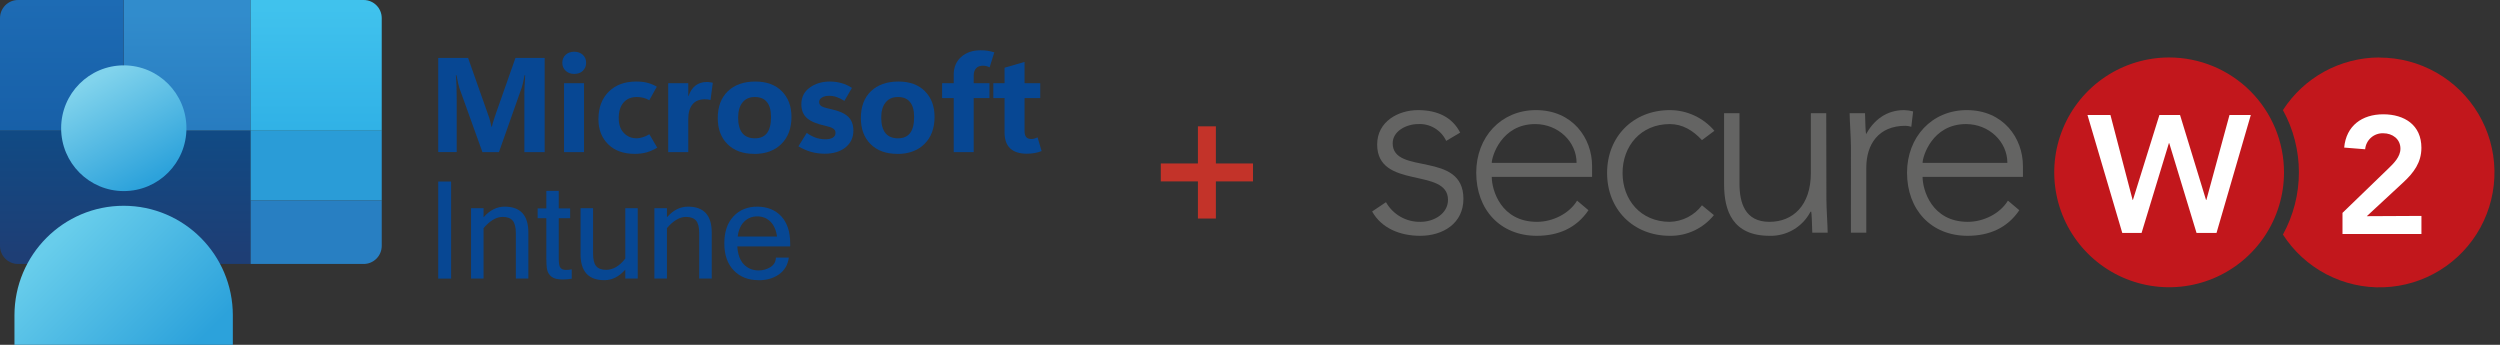 <?xml version="1.0" encoding="UTF-8"?>
<svg xmlns="http://www.w3.org/2000/svg" width="348" height="48" viewBox="0 0 348 48" fill="none">
  <rect x="0" y="0" width="348" height="48" fill="#333333" stroke="none"/>
  <path d="M34.892 0H17.213V18.188H34.892V0Z" fill="url(#paint0_linear_7712_9030)"></path>
  <path d="M53.137 18.197V2.525C53.137 1.129 52.012 0 50.621 0H34.891V18.197H53.137Z" fill="url(#paint1_linear_7712_9030)"></path>
  <path d="M17.212 0H2.516C1.126 0 0 1.129 0 2.525V18.197H17.212V0Z" fill="url(#paint2_linear_7712_9030)"></path>
  <path d="M17.212 18.198H0V34.219C0 35.615 1.126 36.744 2.516 36.744H34.891V18.198H17.212Z" fill="url(#paint3_linear_7712_9030)"></path>
  <path d="M53.137 18.198H34.891V27.921H53.137V18.198Z" fill="#2A9CD7"></path>
  <path d="M34.891 36.744H50.621C52.012 36.744 53.137 35.615 53.137 34.219V27.921H34.891V36.744Z" fill="#287FC2"></path>
  <path d="M17.231 26.599C22.047 26.599 25.952 22.681 25.952 17.849C25.952 13.017 22.047 9.099 17.231 9.099C12.415 9.099 8.511 13.017 8.511 17.849C8.511 22.681 12.415 26.599 17.231 26.599Z" fill="url(#paint4_linear_7712_9030)"></path>
  <path d="M17.212 28.645C25.603 28.645 32.411 35.476 32.411 43.896V48H2.013V43.896C2.013 35.476 8.821 28.645 17.212 28.645Z" fill="url(#paint5_linear_7712_9030)"></path>
  <g clip-path="url(#clip0_7712_9030)">
    <path d="M75.816 21.177H72.991V13.274C72.991 12.854 72.991 12.412 73.022 11.939C73.054 11.466 73.075 10.983 73.106 10.479H73.022C72.939 10.878 72.876 11.214 72.812 11.498C72.749 11.782 72.686 12.013 72.624 12.192L69.453 21.177H67.153L63.95 12.265C63.908 12.139 63.856 11.929 63.782 11.635C63.709 11.34 63.636 10.951 63.541 10.468H63.457C63.51 11.088 63.541 11.666 63.551 12.234C63.562 12.791 63.572 13.316 63.572 13.81V21.166H61V8.062H65.158L67.93 15.922C68.046 16.216 68.14 16.5 68.213 16.794C68.287 17.078 68.35 17.362 68.413 17.646H68.466C68.549 17.309 68.633 16.994 68.728 16.71C68.812 16.416 68.906 16.154 68.99 15.912L71.752 8.062H75.816V21.177Z" fill="#074793"></path>
    <path d="M79.931 10.289C79.448 10.289 79.049 10.142 78.734 9.848C78.43 9.554 78.272 9.186 78.272 8.745C78.272 8.303 78.43 7.914 78.734 7.631C79.039 7.347 79.438 7.2 79.931 7.2C80.425 7.2 80.814 7.347 81.129 7.631C81.433 7.914 81.591 8.293 81.591 8.745C81.591 9.196 81.433 9.564 81.129 9.858C80.824 10.153 80.425 10.289 79.931 10.289ZM81.296 21.177H78.514V11.582H81.296V21.177Z" fill="#074793"></path>
    <path d="M91.502 20.546C91.019 20.84 90.516 21.061 90.011 21.208C89.507 21.345 88.962 21.418 88.374 21.418C86.788 21.418 85.538 20.966 84.646 20.073C83.754 19.18 83.302 18.024 83.302 16.616C83.302 14.987 83.785 13.705 84.74 12.759C85.696 11.813 86.966 11.351 88.552 11.351C89.14 11.351 89.654 11.403 90.096 11.519C90.547 11.634 90.988 11.813 91.429 12.065L90.379 13.957C90.096 13.789 89.823 13.673 89.539 13.61C89.266 13.537 88.962 13.505 88.647 13.505C87.859 13.505 87.25 13.757 86.799 14.272C86.358 14.777 86.126 15.502 86.126 16.426C86.126 17.351 86.368 18.013 86.841 18.507C87.313 19.012 87.912 19.253 88.636 19.253C88.846 19.253 89.119 19.211 89.434 19.117C89.749 19.033 90.075 18.886 90.389 18.686L91.481 20.546H91.502Z" fill="#074793"></path>
    <path d="M98.905 13.915C98.779 13.883 98.653 13.862 98.527 13.841C98.401 13.831 98.254 13.82 98.107 13.82C97.34 13.82 96.773 14.062 96.385 14.545C95.996 15.029 95.807 15.701 95.807 16.563V21.177H93.014V11.582H95.807V13.379H95.839C96.07 12.727 96.385 12.233 96.815 11.908C97.246 11.582 97.76 11.414 98.369 11.414C98.516 11.414 98.653 11.414 98.8 11.445C98.936 11.466 99.083 11.487 99.22 11.519L98.905 13.915Z" fill="#074793"></path>
    <path d="M104.995 21.418C103.42 21.418 102.171 20.966 101.268 20.063C100.354 19.159 99.913 17.95 99.913 16.426C99.913 14.84 100.386 13.589 101.32 12.696C102.255 11.803 103.525 11.351 105.132 11.351C106.738 11.351 107.935 11.803 108.828 12.696C109.72 13.589 110.172 14.777 110.172 16.269C110.172 17.845 109.71 19.106 108.775 20.031C107.851 20.956 106.581 21.429 104.974 21.429L104.995 21.418ZM105.1 19.253C105.846 19.253 106.402 19.001 106.77 18.518C107.137 18.034 107.326 17.288 107.326 16.311C107.326 15.334 107.137 14.682 106.759 14.209C106.381 13.736 105.825 13.505 105.069 13.505C104.313 13.505 103.767 13.757 103.357 14.262C102.948 14.766 102.748 15.47 102.748 16.384C102.748 17.299 102.948 18.055 103.336 18.528C103.725 19.012 104.313 19.253 105.09 19.253H105.1Z" fill="#074793"></path>
    <path d="M111.137 20.367L112.303 18.497C112.628 18.749 113.017 18.959 113.447 19.127C113.878 19.295 114.371 19.39 114.917 19.39C115.327 19.39 115.663 19.316 115.915 19.169C116.177 19.022 116.303 18.791 116.303 18.486C116.303 18.244 116.198 18.045 115.999 17.908C115.799 17.761 115.432 17.635 114.886 17.509C113.699 17.257 112.849 16.899 112.324 16.437C111.809 15.975 111.547 15.334 111.547 14.514C111.547 13.547 111.925 12.78 112.691 12.212C113.458 11.645 114.392 11.351 115.516 11.351C116.083 11.351 116.629 11.424 117.143 11.571C117.658 11.718 118.141 11.939 118.592 12.233L117.542 14.041C117.154 13.799 116.786 13.62 116.45 13.505C116.114 13.389 115.768 13.337 115.4 13.337C114.991 13.337 114.655 13.421 114.403 13.579C114.151 13.736 114.025 13.946 114.025 14.188C114.025 14.461 114.14 14.661 114.371 14.797C114.602 14.924 115.033 15.06 115.684 15.197C116.786 15.428 117.584 15.785 118.067 16.248C118.55 16.721 118.792 17.362 118.792 18.181C118.792 19.148 118.424 19.926 117.7 20.515C116.965 21.103 115.999 21.397 114.802 21.397C114.14 21.397 113.51 21.313 112.912 21.145C112.313 20.977 111.725 20.714 111.137 20.367Z" fill="#074793"></path>
    <path d="M124.914 21.418C123.339 21.418 122.089 20.966 121.186 20.063C120.283 19.159 119.832 17.95 119.832 16.426C119.832 14.84 120.304 13.589 121.239 12.696C122.173 11.803 123.444 11.351 125.05 11.351C126.657 11.351 127.854 11.803 128.746 12.696C129.639 13.589 130.09 14.777 130.09 16.269C130.09 17.845 129.628 19.106 128.694 20.031C127.77 20.956 126.499 21.429 124.893 21.429L124.914 21.418ZM125.019 19.253C125.764 19.253 126.321 19.001 126.688 18.518C127.056 18.024 127.245 17.288 127.245 16.311C127.245 15.334 127.056 14.682 126.678 14.209C126.3 13.736 125.743 13.505 124.987 13.505C124.231 13.505 123.685 13.757 123.276 14.262C122.866 14.766 122.667 15.47 122.667 16.384C122.667 17.299 122.866 18.055 123.255 18.528C123.643 19.012 124.231 19.253 125.008 19.253H125.019Z" fill="#074793"></path>
    <path d="M137.755 9.375C137.576 9.291 137.419 9.228 137.282 9.196C137.146 9.165 136.988 9.144 136.81 9.144C136.4 9.144 136.085 9.27 135.865 9.512C135.644 9.753 135.539 10.1 135.539 10.552V11.582H137.734V13.652H135.539V21.177H132.757V13.652H131.14V11.582H132.757V10.394C132.757 9.365 133.103 8.545 133.796 7.925C134.489 7.305 135.392 7 136.505 7C136.915 7 137.251 7.021 137.524 7.074C137.797 7.126 138.091 7.189 138.406 7.284L137.755 9.375Z" fill="#074793"></path>
    <path d="M145 21.019C144.706 21.145 144.381 21.239 144.024 21.303C143.667 21.366 143.299 21.397 142.932 21.397C141.903 21.397 141.136 21.145 140.611 20.651C140.086 20.147 139.834 19.411 139.834 18.423V13.652H138.27V11.582H139.834V9.427L142.617 8.618V11.582H144.801V13.652H142.617V18.234C142.617 18.623 142.69 18.907 142.848 19.085C143.005 19.264 143.236 19.348 143.551 19.348C143.719 19.348 143.866 19.327 144.013 19.285C144.16 19.243 144.297 19.19 144.433 19.127L144.99 21.019H145Z" fill="#074793"></path>
    <path d="M62.795 38.779H61V25.265H62.795V38.779Z" fill="#074793"></path>
    <path d="M67.321 30.235C68.182 29.258 69.158 28.764 70.24 28.764C72.445 28.764 73.547 29.962 73.547 32.369V38.769H71.804V32.442C71.804 31.644 71.657 31.066 71.374 30.719C71.09 30.372 70.618 30.193 69.967 30.193C69.085 30.193 68.192 30.719 67.31 31.759V38.769H65.567V28.985H67.31V30.225L67.321 30.235Z" fill="#074793"></path>
    <path d="M79.585 38.79C79.207 38.863 78.787 38.906 78.346 38.906C77.632 38.906 77.107 38.779 76.782 38.527C76.456 38.275 76.246 37.949 76.162 37.55C76.078 37.151 76.047 36.604 76.047 35.921V30.372H74.839V29.006H76.047V26.568H77.779V29.006H79.365V30.372H77.779V36.016C77.779 36.688 77.863 37.108 78.031 37.298C78.199 37.476 78.43 37.571 78.724 37.571C79.018 37.571 79.312 37.55 79.585 37.497V38.811V38.79Z" fill="#074793"></path>
    <path d="M87.04 37.529C86.179 38.517 85.203 39 84.121 39C81.916 39 80.814 37.791 80.814 35.385V28.985H82.556V35.311C82.556 36.11 82.693 36.688 82.977 37.035C83.26 37.382 83.722 37.56 84.373 37.56C85.339 37.56 86.231 37.035 87.04 35.994V28.985H88.772V38.769H87.04V37.529Z" fill="#074793"></path>
    <path d="M92.847 30.235C93.707 29.258 94.684 28.764 95.766 28.764C97.971 28.764 99.073 29.962 99.073 32.369V38.769H97.33V32.442C97.33 31.644 97.183 31.066 96.9 30.719C96.616 30.372 96.144 30.193 95.493 30.193C94.611 30.193 93.718 30.719 92.836 31.759V38.769H91.093V28.985H92.836V30.225L92.847 30.235Z" fill="#074793"></path>
    <path d="M105.604 39C104.165 39 103.01 38.548 102.139 37.644C101.267 36.74 100.826 35.49 100.826 33.882C100.826 32.274 101.246 31.034 102.097 30.12C102.937 29.216 104.05 28.764 105.404 28.764C106.759 28.764 107.914 29.206 108.743 30.099C109.573 30.992 109.993 32.253 109.993 33.882V34.302H102.632C102.706 35.437 103.021 36.268 103.567 36.825C104.113 37.371 104.795 37.644 105.593 37.644C106.202 37.644 106.748 37.487 107.242 37.182C107.735 36.877 107.987 36.436 108.008 35.858H109.804C109.667 36.867 109.216 37.644 108.439 38.191C107.662 38.737 106.717 39.011 105.593 39.011L105.604 39ZM108.166 32.936C108.029 31.99 107.704 31.297 107.221 30.824C106.727 30.361 106.129 30.12 105.415 30.12C104.701 30.12 104.123 30.351 103.63 30.813C103.136 31.276 102.811 31.98 102.685 32.926H108.176L108.166 32.936Z" fill="#074793"></path>
  </g>
  <path d="M168 17.584V30.417M161.583 24H174.417" stroke="#C33329" stroke-width="2.5" stroke-linejoin="round"></path>
  <path d="M192.928 28.143C193.408 28.993 194.11 29.697 194.959 30.179C195.808 30.661 196.772 30.903 197.748 30.88C199.617 30.88 201.561 29.728 201.561 27.821C201.561 23.248 191.702 26.45 191.702 20.115C191.702 16.901 194.653 15.327 197.389 15.327C200.126 15.327 202.172 16.339 203.254 18.46L201.31 19.611C200.965 18.874 200.407 18.257 199.709 17.84C199.01 17.422 198.202 17.224 197.389 17.271C195.836 17.271 193.86 18.208 193.86 19.949C193.865 24.437 203.709 20.945 203.709 27.677C203.709 31.094 200.86 32.824 197.695 32.824C194.851 32.824 192.296 31.752 191 29.439L192.928 28.143Z" fill="#646463"></path>
  <path d="M221.115 29.262C219.422 31.779 216.868 32.824 213.917 32.824C208.84 32.824 205.492 29.187 205.492 24.04C205.492 19.07 208.947 15.327 213.804 15.327C218.919 15.327 221.618 19.252 221.618 23.103V24.619H207.651C207.651 26.418 208.909 30.88 213.949 30.88C216.145 30.88 218.453 29.728 219.53 27.928L221.115 29.262ZM219.46 22.675C219.46 19.718 216.9 17.271 213.697 17.271C208.984 17.271 207.651 21.807 207.651 22.675H219.46Z" fill="#646463"></path>
  <path d="M238.574 29.942C237.84 30.856 236.906 31.59 235.846 32.089C234.785 32.588 233.625 32.839 232.453 32.824C227.344 32.824 223.707 29.15 223.707 24.078C223.707 19.006 227.344 15.327 232.453 15.327C233.632 15.33 234.796 15.59 235.865 16.087C236.934 16.585 237.882 17.308 238.644 18.208L236.914 19.504C235.65 18.138 234.177 17.271 232.447 17.271C228.383 17.271 225.86 20.334 225.86 24.078C225.86 27.821 228.383 30.88 232.447 30.88C233.317 30.855 234.17 30.635 234.943 30.236C235.716 29.838 236.39 29.27 236.914 28.576L238.574 29.942Z" fill="#646463"></path>
  <path d="M254.234 27.715C254.234 28.936 254.411 31.528 254.411 32.39H252.269C252.231 31.169 252.194 29.798 252.124 29.477H252.017C251.478 30.512 250.659 31.374 249.653 31.966C248.648 32.558 247.496 32.855 246.329 32.824C241.145 32.824 239.994 29.294 239.994 25.658V15.761H242.136V25.551C242.136 28.229 242.891 30.88 246.313 30.88C249.527 30.88 252.071 28.646 252.071 24.078V15.761H254.213L254.234 27.715Z" fill="#646463"></path>
  <path d="M257.651 20.441C257.651 19.215 257.469 16.623 257.469 15.761H259.611C259.643 16.987 259.681 18.353 259.756 18.674C260.827 16.735 262.562 15.327 265.047 15.327C265.473 15.335 265.895 15.396 266.306 15.509L266.054 17.651C265.786 17.561 265.506 17.514 265.224 17.512C261.475 17.512 259.788 20.104 259.788 23.344V32.39H257.646L257.651 20.441Z" fill="#646463"></path>
  <path d="M281.087 29.262C279.395 31.779 276.835 32.824 273.884 32.824C268.812 32.824 265.459 29.187 265.459 24.04C265.459 19.07 268.919 15.327 273.777 15.327C278.891 15.327 281.591 19.252 281.591 23.103V24.619H267.623C267.623 26.418 268.882 30.88 273.921 30.88C276.117 30.88 278.42 29.728 279.502 27.928L281.087 29.262ZM279.427 22.675C279.427 19.718 276.872 17.271 273.67 17.271C268.951 17.271 267.623 21.807 267.623 22.675H279.427Z" fill="#646463"></path>
  <path d="M331.173 8C328.508 8.008 325.886 8.682 323.548 9.962C321.209 11.241 319.228 13.085 317.784 15.326C319.242 17.981 320.007 20.961 320.007 23.989C320.007 27.018 319.242 29.997 317.784 32.652C319.285 34.987 321.367 36.892 323.826 38.178C326.286 39.465 329.038 40.089 331.812 39.99C334.586 39.89 337.286 39.07 339.647 37.611C342.008 36.151 343.949 34.102 345.278 31.666C346.607 29.229 347.279 26.488 347.228 23.713C347.177 20.937 346.404 18.223 344.986 15.837C343.567 13.451 341.553 11.475 339.139 10.104C336.726 8.733 333.997 8.013 331.221 8.016L331.173 8Z" fill="#C2171C"></path>
  <path d="M337.064 30.054V32.577H326.075V29.631L332.448 23.472C333.214 22.733 334.14 21.828 334.14 20.693C334.14 19.349 333.026 18.55 331.752 18.55C331.126 18.527 330.515 18.746 330.045 19.161C329.576 19.575 329.284 20.154 329.229 20.778L326.31 20.543C326.583 17.512 328.79 15.91 331.752 15.91C334.713 15.91 337.059 17.415 337.059 20.57C337.059 22.631 335.988 24.045 334.537 25.39L329.459 30.092L337.064 30.054Z" fill="white"></path>
  <path d="M301.948 8C298.785 7.999 295.693 8.936 293.063 10.691C290.433 12.447 288.382 14.944 287.171 17.865C285.959 20.786 285.641 24.001 286.256 27.103C286.871 30.205 288.392 33.055 290.627 35.292C292.861 37.53 295.709 39.055 298.81 39.674C301.912 40.294 305.127 39.98 308.05 38.772C310.972 37.564 313.471 35.517 315.231 32.889C316.99 30.261 317.931 27.171 317.934 24.008C317.936 21.907 317.524 19.826 316.722 17.884C315.92 15.943 314.742 14.178 313.258 12.691C311.773 11.205 310.01 10.025 308.069 9.22C306.129 8.415 304.049 8.001 301.948 8Z" fill="#C2171C"></path>
  <path d="M313.312 16.012L308.54 32.421H305.756L301.958 19.927H301.91L298.108 32.421H295.419L290.578 16.012H293.775L296.86 27.832H296.903L300.587 16.012H303.463L307.078 27.832H307.127L310.345 16.012H313.312Z" fill="white"></path>
  <defs>
    <linearGradient id="paint0_linear_7712_9030" x1="26.052" y1="1.855" x2="26.052" y2="17.885" gradientUnits="userSpaceOnUse">
      <stop stop-color="#318CCC"></stop>
      <stop offset="1" stop-color="#287CC0"></stop>
    </linearGradient>
    <linearGradient id="paint1_linear_7712_9030" x1="44.014" y1="1.138" x2="44.014" y2="18.482" gradientUnits="userSpaceOnUse">
      <stop stop-color="#40C2ED"></stop>
      <stop offset="1" stop-color="#30B1E6"></stop>
    </linearGradient>
    <linearGradient id="paint2_linear_7712_9030" x1="8.602" y1="0.073" x2="8.602" y2="19.134" gradientUnits="userSpaceOnUse">
      <stop stop-color="#1D6BB4"></stop>
      <stop offset="1" stop-color="#175FA7"></stop>
    </linearGradient>
    <linearGradient id="paint3_linear_7712_9030" x1="17.45" y1="17.583" x2="17.45" y2="35.615" gradientUnits="userSpaceOnUse">
      <stop stop-color="#104B85"></stop>
      <stop offset="1" stop-color="#1E3E75"></stop>
    </linearGradient>
    <linearGradient id="paint4_linear_7712_9030" x1="13.333" y1="10.926" x2="21.316" y2="24.987" gradientUnits="userSpaceOnUse">
      <stop stop-color="#81D3EC"></stop>
      <stop offset="1" stop-color="#2CA2DB"></stop>
    </linearGradient>
    <linearGradient id="paint5_linear_7712_9030" x1="7.805" y1="33.346" x2="24.882" y2="50.366" gradientUnits="userSpaceOnUse">
      <stop stop-color="#68CDEB"></stop>
      <stop offset="1" stop-color="#2CA2DB"></stop>
    </linearGradient>
    <clipPath id="clip0_7712_9030">
      <rect width="84" height="32" fill="white" transform="translate(61 7)"></rect>
    </clipPath>
  </defs>
</svg>
